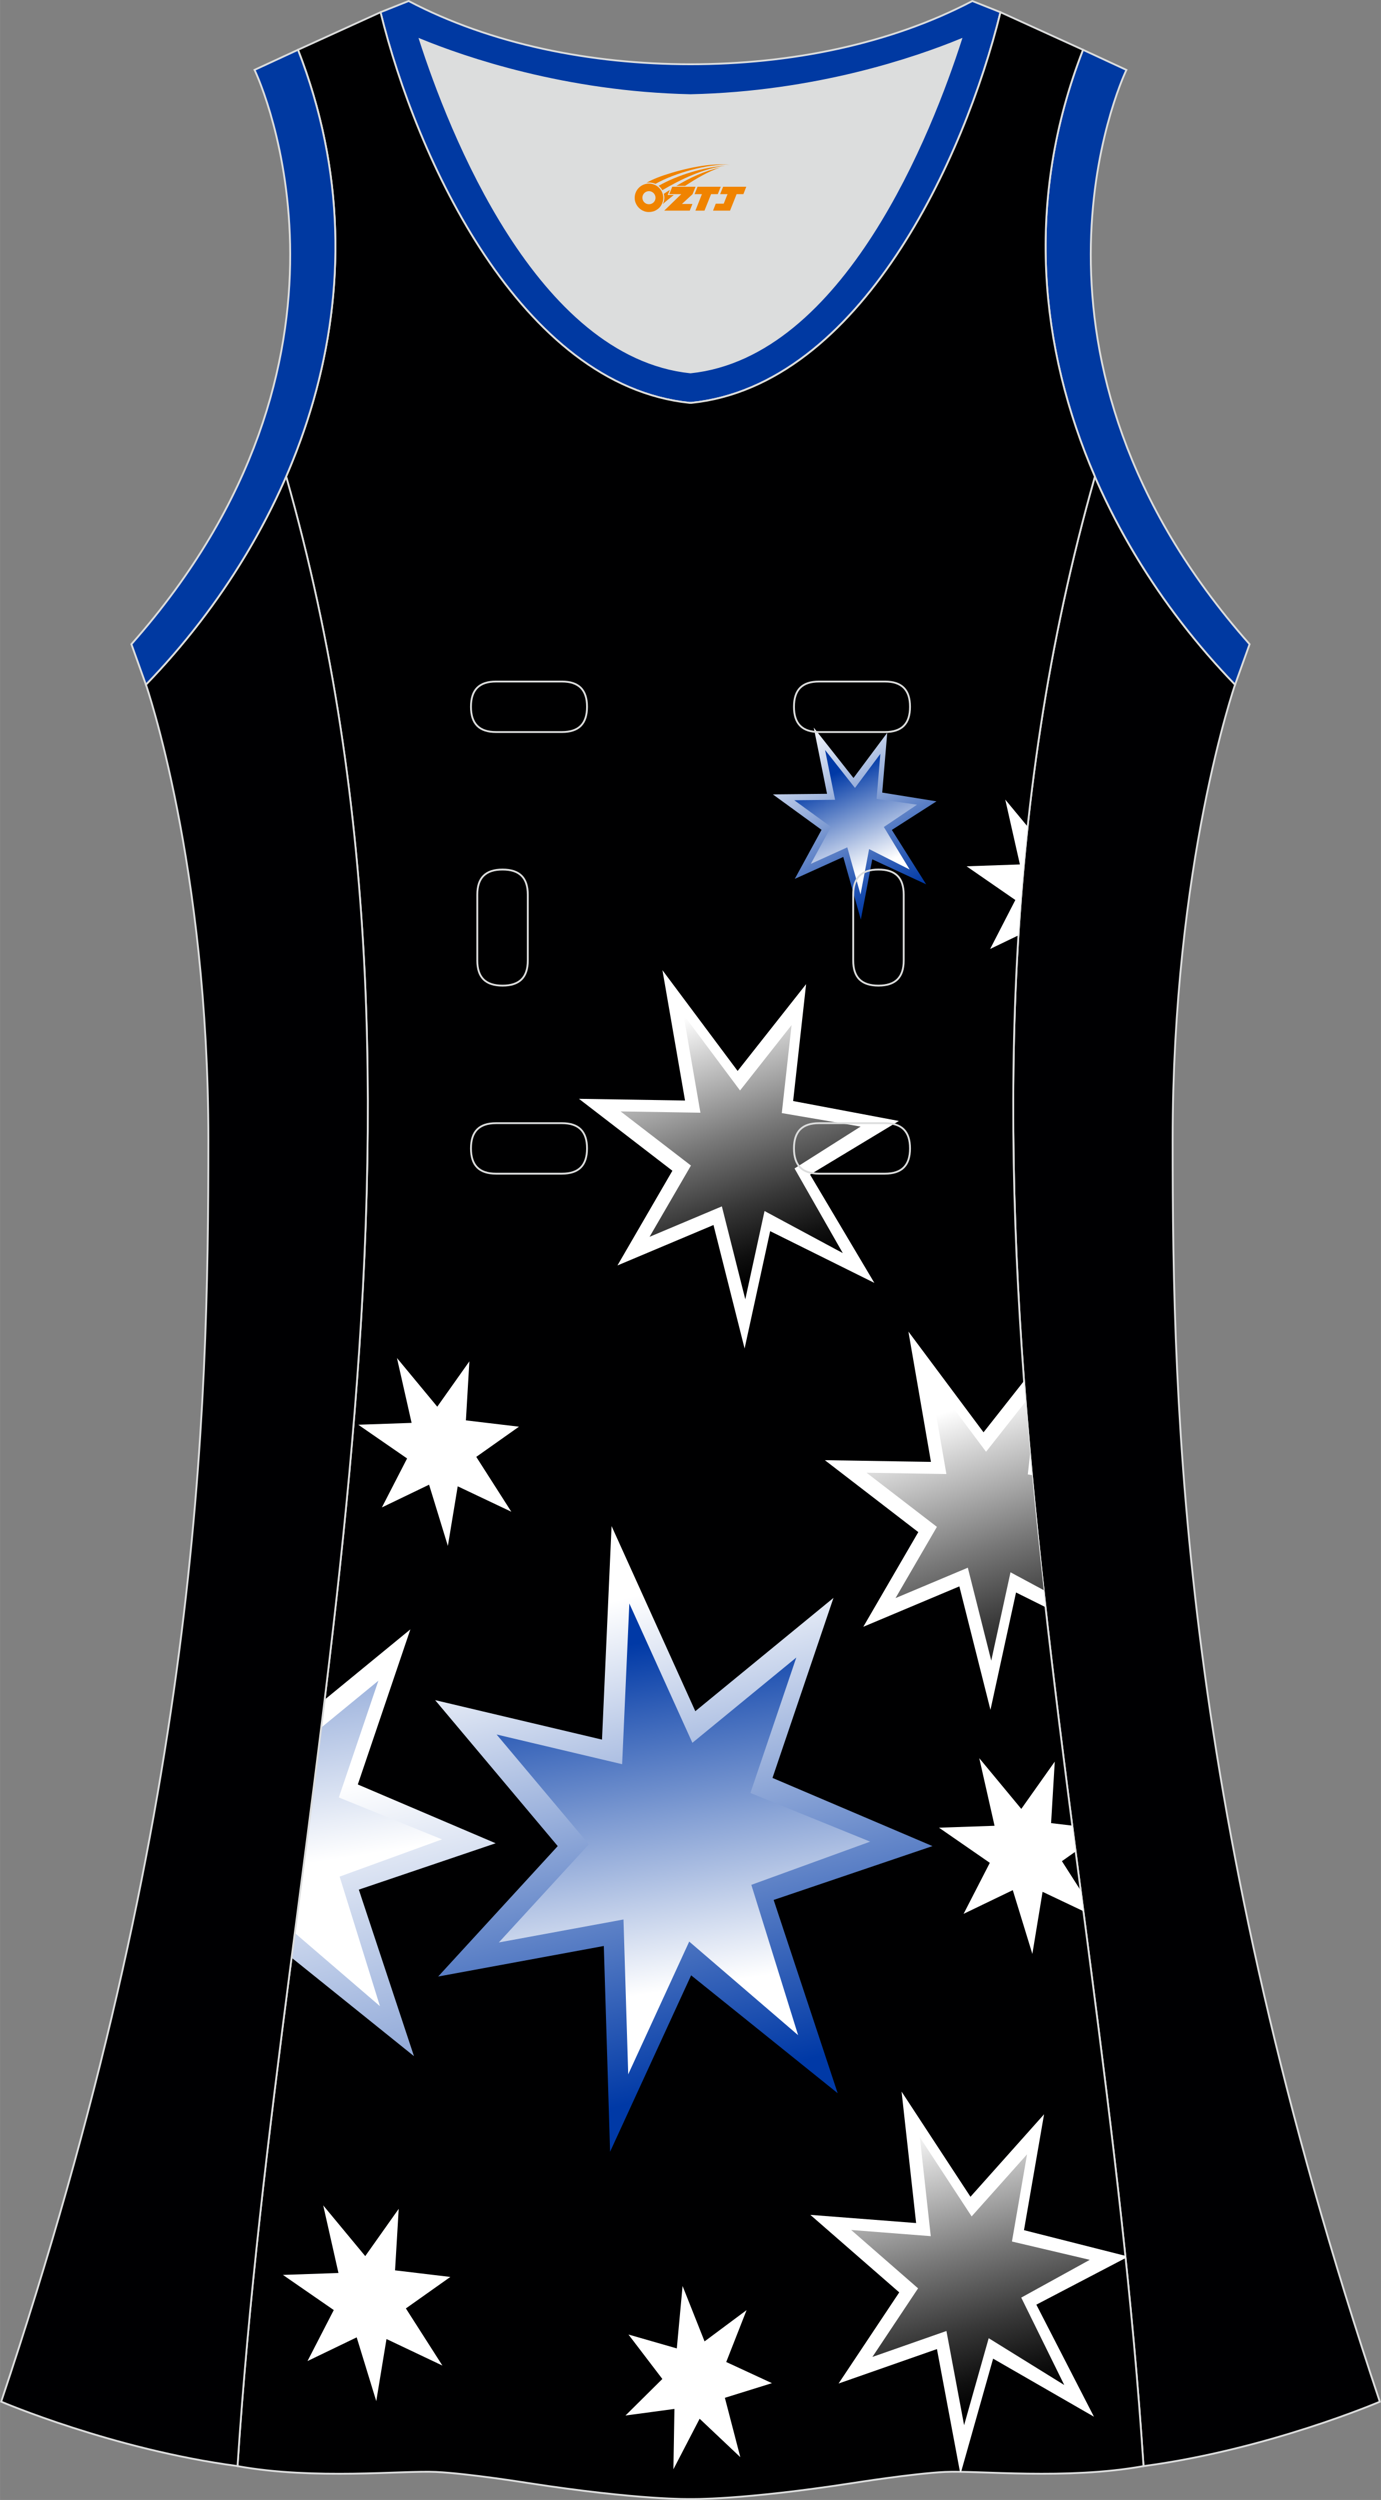 <?xml version="1.0" encoding="utf-8"?>
<!-- Generator: Adobe Illustrator 24.0.1, SVG Export Plug-In . SVG Version: 6.00 Build 0)  -->
<svg xmlns="http://www.w3.org/2000/svg" xmlns:xlink="http://www.w3.org/1999/xlink" version="1.1" id="图层_1" x="0px" y="0px" width="297.02px" height="537.6px" viewBox="0 0 297.01 537.6" enable-background="new 0 0 297.01 537.6" xml:space="preserve">
<rect x="0" y="0" width="297.01" height="537.6" fill="#808080" stroke="none"/>
<g>
	<path fill="#000002" stroke="#DCDDDD" stroke-width="0.4" stroke-miterlimit="22.926" d="M265.63,147.22   c0,0-13.43,38.68-13.43,97.97s1.97,144.19,44.56,271.28c0,0-24.02,10.29-50.82,13.85c-9.3-142.7-51.34-284.15-10.46-427.83   C242.79,119.36,253.39,134.58,265.63,147.22z"/>
	<path fill="#0039A1" stroke="#DCDDDD" stroke-width="0.4" stroke-miterlimit="22.926" d="M232.92,10.71   c-20.31,52.13,0.51,103.25,32.71,136.52l3.12-8.7c-54.51-61.54-27.74-120.98-26.49-123.49L232.92,10.71z"/>
	<path fill="#DCDDDD" d="M90.32,8.49c6.35,19.72,25.2,68.13,58.18,71.59c32.98-3.46,51.83-51.87,58.18-71.59   c-9.72,3.99-31.2,11.39-58.18,11.97C121.52,19.88,100.04,12.48,90.32,8.49z"/>
	<path fill="#0039A2" stroke="#DCDDDD" stroke-width="0.4" stroke-miterlimit="22.926" d="M81.83,2.63   c7.69,31.39,30.1,80.3,66.52,84.01c0.05,0,0.1-0.01,0.15-0.01c0.05,0,0.1,0.01,0.15,0.01c36.42-3.71,58.83-52.62,66.52-84.01   l-6.05-2.41c-17.68,9.28-39.1,13.6-60.62,13.6c-21.52-0.01-42.94-4.32-60.62-13.6L81.83,2.63L81.83,2.63L81.83,2.63z M148.5,80.08   c-32.98-3.46-51.83-51.87-58.18-71.59c9.72,3.99,31.2,11.39,58.18,11.98c26.98-0.59,48.46-7.98,58.18-11.98   C200.33,28.21,181.49,76.62,148.5,80.08z"/>
	<path fill="#000001" stroke="#DCDDDD" stroke-width="0.4" stroke-miterlimit="22.926" d="M148.5,537.4c0,0,10.9,0.27,34.98-3.45   c0,0,12.74-2.03,19.79-2.38c7.05-0.34,26.09,1.74,42.67-1.25c-9.3-142.69-51.34-284.14-10.46-427.83   c-11.94-27.53-15.15-59.46-2.56-91.78l-17.74-8.08c-7.69,31.39-30.1,80.3-66.52,84.01l-0.15-0.01l-0.15,0.01   c-36.42-3.71-58.84-52.62-66.52-84.01l-17.75,8.08c12.59,32.32,9.38,64.25-2.56,91.78c40.88,143.69-1.16,285.14-10.46,427.83   c16.57,3,35.62,0.91,42.67,1.25s19.79,2.38,19.79,2.38C137.6,537.67,148.5,537.4,148.5,537.4z"/>
	
		<linearGradient id="SVGID_1_" gradientUnits="userSpaceOnUse" x1="-1836.603" y1="24.719" x2="-1862.19" y2="127.344" gradientTransform="matrix(1 0 0 -1 1993.011 471.91)">
		<stop offset="0" style="stop-color:#0039A6"/>
		<stop offset="1" style="stop-color:#FFFFFF"/>
	</linearGradient>
	<polygon fill="url(#SVGID_1_)" points="131.53,328.17 129.47,374.09 93.58,365.6 119.95,396.99 94.23,425.04 129.86,418.47    131.21,462.72 148.64,424.78 180.16,450.13 166.39,408.57 200.55,396.99 166.14,382.33 179.26,343.61 149.54,367.98  "/>
	
		<linearGradient id="SVGID_2_" gradientUnits="userSpaceOnUse" x1="-1854.327" y1="118.865" x2="-1842.608" y2="44.87" gradientTransform="matrix(1 0 0 -1 1993.011 471.91)">
		<stop offset="0" style="stop-color:#0039A6"/>
		<stop offset="1" style="stop-color:#FFFFFF"/>
	</linearGradient>
	<polygon fill="url(#SVGID_2_)" points="135.35,344.82 133.8,379.38 106.8,372.99 126.64,396.61 107.28,417.71 134.09,412.77    135.11,446.07 148.23,417.52 171.65,437.65 161.59,405.32 187.14,396.03 161.39,385.57 171.26,356.44 148.91,374.78  "/>
	
		<linearGradient id="SVGID_3_" gradientUnits="userSpaceOnUse" x1="-1881.344" y1="-45.152" x2="-1914.865" y2="89.293" gradientTransform="matrix(1 0 0 -1 1993.011 471.91)">
		<stop offset="0" style="stop-color:#0039A6"/>
		<stop offset="1" style="stop-color:#FFFFFF"/>
	</linearGradient>
	<path fill="url(#SVGID_3_)" d="M62.69,420.97l26.34,21.19l-11.86-35.81l29.43-9.97l-29.65-12.64l11.31-33.36L69.8,365.52   C67.55,383.99,65.1,402.48,62.69,420.97z"/>
	
		<linearGradient id="SVGID_4_" gradientUnits="userSpaceOnUse" x1="-1929.809" y1="167.467" x2="-1914.846" y2="72.996" gradientTransform="matrix(1 0 0 -1 1993.011 471.91)">
		<stop offset="0" style="stop-color:#0039A6"/>
		<stop offset="1" style="stop-color:#FFFFFF"/>
	</linearGradient>
	<path fill="url(#SVGID_4_)" d="M63.39,415.66l18.32,15.75l-8.67-27.86l22.02-8.01l-22.19-9.01l8.51-25.11l-12.31,10.1   C67.24,386.23,65.3,400.94,63.39,415.66z"/>
	
		<linearGradient id="SVGID_5_" gradientUnits="userSpaceOnUse" x1="-1800.206" y1="278.769" x2="-1820.04" y2="316.071" gradientTransform="matrix(1 0 0 -1 1993.011 471.91)">
		<stop offset="0" style="stop-color:#0039A6"/>
		<stop offset="1" style="stop-color:#FFFFFF"/>
	</linearGradient>
	<polygon fill="url(#SVGID_5_)" points="175.01,156.46 177.87,170.7 166.22,170.83 176.69,178.45 170.93,189 181.36,184.28    185.14,197.75 187.6,184.79 199.19,190.17 191.81,178.47 201.41,172.32 189.74,170.44 190.82,157.57 183.56,167.3  "/>
	
		<linearGradient id="SVGID_6_" gradientUnits="userSpaceOnUse" x1="-1812.869" y1="305.83" x2="-1804.34" y2="285.737" gradientTransform="matrix(1 0 0 -1 1993.011 471.91)">
		<stop offset="0" style="stop-color:#0039A6"/>
		<stop offset="1" style="stop-color:#FFFFFF"/>
	</linearGradient>
	<polygon fill="url(#SVGID_6_)" points="177.45,161.28 179.6,171.99 170.83,172.09 178.71,177.82 174.38,185.77 182.23,182.21    185.07,192.35 186.92,182.59 195.64,186.99 190.09,177.84 197.22,173.04 188.53,171.8 189.34,162.11 183.88,169.44  "/>
	<polygon fill="#FFFFFF" points="142.47,208.63 147.33,236.66 124.51,236.29 144.61,251.76 132.79,272.13 153.45,263.43    160.14,289.99 165.64,264.75 188.05,275.88 174.22,252.59 193.32,241.06 170.58,236.77 173.37,211.63 158.64,230.3  "/>
	
		<linearGradient id="SVGID_7_" gradientUnits="userSpaceOnUse" x1="-1842.43" y1="254.149" x2="-1824.427" y2="198.741" gradientTransform="matrix(1 0 0 -1 1993.011 471.91)">
		<stop offset="0" style="stop-color:#FFFFFF"/>
		<stop offset="0.153" style="stop-color:#D1D1D1"/>
		<stop offset="0.465" style="stop-color:#797979"/>
		<stop offset="0.72" style="stop-color:#383838"/>
		<stop offset="0.905" style="stop-color:#0F0F0F"/>
		<stop offset="1" style="stop-color:#000000"/>
	</linearGradient>
	<polygon fill="url(#SVGID_7_)" points="146.99,218.19 150.64,239.28 133.47,239 148.6,250.64 139.7,265.97 155.25,259.42    160.29,279.41 164.43,260.42 181.26,269.47 170.88,251.27 185.09,242.26 168.14,239.36 170.24,220.44 159.16,234.5  "/>
	<path fill="#FFFFFF" d="M195.37,286.34l4.85,28.03L177.4,314l20.1,15.47l-11.83,20.36l20.66-8.69l6.69,26.56l5.5-25.25l6.33,3.15   c-1.82-16.2-3.42-32.41-4.62-48.63l-8.7,11.04L195.37,286.34z"/>
	
		<linearGradient id="SVGID_8_" gradientUnits="userSpaceOnUse" x1="-1792.26" y1="167.392" x2="-1772.174" y2="105.573" gradientTransform="matrix(1 0 0 -1 1993.011 471.91)">
		<stop offset="0" style="stop-color:#FFFFFF"/>
		<stop offset="0.153" style="stop-color:#D1D1D1"/>
		<stop offset="0.465" style="stop-color:#797979"/>
		<stop offset="0.72" style="stop-color:#383838"/>
		<stop offset="0.905" style="stop-color:#0F0F0F"/>
		<stop offset="1" style="stop-color:#000000"/>
	</linearGradient>
	<path fill="url(#SVGID_8_)" d="M199.89,295.89l3.65,21.09l-17.17-0.28l15.13,11.64l-8.9,15.32l15.55-6.54l5.04,19.99l4.14-19   l7.14,3.84c-0.91-8.24-1.76-16.49-2.52-24.74l-0.9-0.15l0.49-4.42c-0.33-3.75-0.65-7.51-0.94-11.27l-8.53,10.82L199.89,295.89z"/>
	<polygon fill="#FFFFFF" points="193.9,449.78 197.03,478.05 174.28,476.29 193.4,492.96 180.35,512.56 201.51,505.15    206.46,531.54 206.71,531.55 213.59,507.21 235.28,519.7 222.89,495.6 242.08,485.57 242.03,485.1 220.23,479.58 224.55,454.66    208.72,472.4  "/>
	
		<linearGradient id="SVGID_9_" gradientUnits="userSpaceOnUse" x1="-1792.658" y1="15.26" x2="-1776.644" y2="-44.507" gradientTransform="matrix(1 0 0 -1 1993.011 471.91)">
		<stop offset="0" style="stop-color:#FFFFFF"/>
		<stop offset="0.153" style="stop-color:#D1D1D1"/>
		<stop offset="0.465" style="stop-color:#797979"/>
		<stop offset="0.72" style="stop-color:#383838"/>
		<stop offset="0.905" style="stop-color:#0F0F0F"/>
		<stop offset="1" style="stop-color:#000000"/>
	</linearGradient>
	<polygon fill="url(#SVGID_9_)" points="197.83,459.6 200.18,480.87 183.06,479.54 197.45,492.09 187.63,506.84 203.55,501.26    207.35,521.52 212.64,502.81 228.89,512.88 219.64,494.08 234.38,485.96 217.64,482.02 220.89,463.27 208.97,476.62  "/>
	<polygon fill="#FFFFFF" points="146.8,491.58 145.56,505.01 135.16,502.02 142.45,511.58 134.52,519.44 145.05,518.02 144.83,531    150.47,520.13 159.22,528.4 155.9,515.63 166.02,512.48 156.19,507.93 160.57,496.77 151.53,503.5  "/>
	<polygon fill="#FFFFFF" points="69.51,474.25 72.79,488.79 60.84,489.2 71.78,496.76 66.13,507.73 76.71,502.63 80.92,516.35    83.12,502.99 95.15,508.7 87.29,496.41 96.85,489.64 84.96,488.22 85.75,474.99 78.55,485.16  "/>
	<polygon fill="#FFFFFF" points="210.61,378.08 213.9,392.62 201.95,393.03 212.88,400.59 207.24,411.56 217.82,406.46    222.03,420.18 224.23,406.82 233.01,410.99 232.43,406.55 228.39,400.23 231.33,398.15 230.62,392.59 226.06,392.05 226.85,378.82    219.65,388.99  "/>
	<polygon fill="#FFFFFF" points="85.37,292.03 88.52,305.98 77.05,306.38 87.55,313.63 82.13,324.16 92.28,319.27 96.32,332.44    98.44,319.62 109.97,325.09 102.43,313.29 111.61,306.8 100.2,305.44 100.95,292.74 94.04,302.5  "/>
	<path fill="#FFFFFF" d="M216.2,171.94l3.15,13.95l-11.47,0.4l10.49,7.25l-5.42,10.53l6.08-2.93c0.48-7.79,1.14-15.59,1.98-23.39   L216.2,171.94z"/>
	<path fill="#000002" stroke="#DCDDDD" stroke-width="0.4" stroke-miterlimit="22.926" d="M31.38,147.21   c0,0,13.43,38.68,13.43,97.97S42.84,389.37,0.25,516.46c0,0,24.02,10.29,50.83,13.85c9.3-142.7,51.34-284.15,10.46-427.84   C54.21,119.35,43.62,134.58,31.38,147.21z"/>
	<path fill="#0039A1" stroke="#DCDDDD" stroke-width="0.4" stroke-miterlimit="22.926" d="M64.09,10.71   c20.31,52.13-0.51,103.25-32.71,136.52l-3.12-8.7C82.77,76.99,55.99,17.54,54.74,15.03L64.09,10.71z"/>
	
	<g>
		<path fill="none" stroke="#DCDDDD" stroke-width="0.4" stroke-miterlimit="22.926" d="M176.16,146.56c-3.64,0-5.4,1.77-5.4,5.43    c0,3.65,1.77,5.43,5.4,5.43h14.16c3.64,0,5.4-1.78,5.4-5.43s-1.77-5.43-5.4-5.43H176.16z"/>
		<path fill="none" stroke="#DCDDDD" stroke-width="0.4" stroke-miterlimit="22.926" d="M106.69,146.56c-3.64,0-5.4,1.77-5.4,5.43    c0,3.65,1.77,5.43,5.4,5.43h14.16c3.64,0,5.4-1.78,5.4-5.43s-1.77-5.43-5.4-5.43H106.69z"/>
		<path fill="none" stroke="#DCDDDD" stroke-width="0.4" stroke-miterlimit="22.926" d="M176.16,241.53c-3.64,0-5.4,1.78-5.4,5.43    s1.77,5.43,5.4,5.43h14.16c3.64,0,5.4-1.78,5.4-5.43s-1.77-5.43-5.4-5.43H176.16z"/>
		<path fill="none" stroke="#DCDDDD" stroke-width="0.4" stroke-miterlimit="22.926" d="M106.69,241.53c-3.64,0-5.4,1.78-5.4,5.43    s1.77,5.43,5.4,5.43h14.16c3.64,0,5.4-1.78,5.4-5.43s-1.77-5.43-5.4-5.43H106.69z"/>
		<path fill="none" stroke="#DCDDDD" stroke-width="0.4" stroke-miterlimit="22.926" d="M102.65,206.55c0,3.64,1.77,5.4,5.43,5.4    c3.65,0,5.43-1.77,5.43-5.4v-14.16c0-3.64-1.78-5.4-5.43-5.4s-5.43,1.77-5.43,5.4V206.55z"/>
		<path fill="none" stroke="#DCDDDD" stroke-width="0.4" stroke-miterlimit="22.926" d="M194.36,192.39c0-3.64-1.78-5.4-5.43-5.4    s-5.43,1.77-5.43,5.4v14.16c0,3.64,1.78,5.4,5.43,5.4s5.43-1.77,5.43-5.4V192.39z"/>
	</g>
</g>
<g id="图层_x0020_1">
	<path fill="#F08300" d="M136.68,43.56c0.416,1.136,1.472,1.984,2.752,2.032c0.144,0,0.304,0,0.448-0.016h0.016   c0.016,0,0.064,0,0.128-0.016c0.032,0,0.048-0.016,0.08-0.016c0.064-0.016,0.144-0.032,0.224-0.048c0.016,0,0.016,0,0.032,0   c0.192-0.048,0.4-0.112,0.576-0.208c0.192-0.096,0.4-0.224,0.608-0.384c0.672-0.56,1.104-1.408,1.104-2.352   c0-0.224-0.032-0.448-0.08-0.672l0,0C142.52,41.68,142.47,41.51,142.39,41.33C141.92,40.24,140.84,39.48,139.57,39.48C137.88,39.48,136.5,40.85,136.5,42.55C136.5,42.9,136.56,43.24,136.68,43.56L136.68,43.56L136.68,43.56z M140.98,42.58L140.98,42.58C140.95,43.36,140.29,43.96,139.51,43.92C138.72,43.89,138.13,43.24,138.16,42.45c0.032-0.784,0.688-1.376,1.472-1.344   C140.4,41.14,141.01,41.81,140.98,42.58L140.98,42.58z"/>
	<polygon fill="#F08300" points="155.01,40.16 ,154.37,41.75 ,152.93,41.75 ,151.51,45.3 ,149.56,45.3 ,150.96,41.75 ,149.38,41.75    ,150.02,40.16"/>
	<path fill="#F08300" d="M156.98,35.43c-1.008-0.096-3.024-0.144-5.056,0.112c-2.416,0.304-5.152,0.912-7.616,1.664   C142.26,37.81,140.39,38.53,139.04,39.3C139.24,39.27,139.43,39.25,139.62,39.25c0.48,0,0.944,0.112,1.36,0.288   C145.08,37.22,152.28,35.17,156.98,35.43L156.98,35.43L156.98,35.43z"/>
	<path fill="#F08300" d="M142.45,40.9c4-2.368,8.88-4.672,13.488-5.248c-4.608,0.288-10.224,2-14.288,4.304   C141.97,40.21,142.24,40.53,142.45,40.9C142.45,40.9,142.45,40.9,142.45,40.9z"/>
	<polygon fill="#F08300" points="160.5,40.16 ,159.88,41.75 ,158.42,41.75 ,157.01,45.3 ,156.55,45.3 ,155.04,45.3 ,153.35,45.3    ,153.94,43.8 ,155.65,43.8 ,156.47,41.75 ,154.88,41.75 ,155.52,40.16"/>
	<polygon fill="#F08300" points="149.59,40.16 ,148.95,41.75 ,146.66,43.86 ,148.92,43.86 ,148.34,45.3 ,142.85,45.3 ,146.52,41.75    ,143.94,41.75 ,144.58,40.16"/>
	<path fill="#F08300" d="M154.87,36.02c-3.376,0.752-6.464,2.192-9.424,3.952h1.888C149.76,38.4,152.1,36.97,154.87,36.02z    M144.07,40.84C143.44,41.22,143.38,41.27,142.77,41.68c0.064,0.256,0.112,0.544,0.112,0.816c0,0.496-0.112,0.976-0.32,1.392   c0.176-0.16,0.32-0.304,0.432-0.4c0.272-0.24,0.768-0.64,1.6-1.296l0.32-0.256H143.59l0,0L144.07,40.84L144.07,40.84L144.07,40.84z"/>
</g>
</svg>